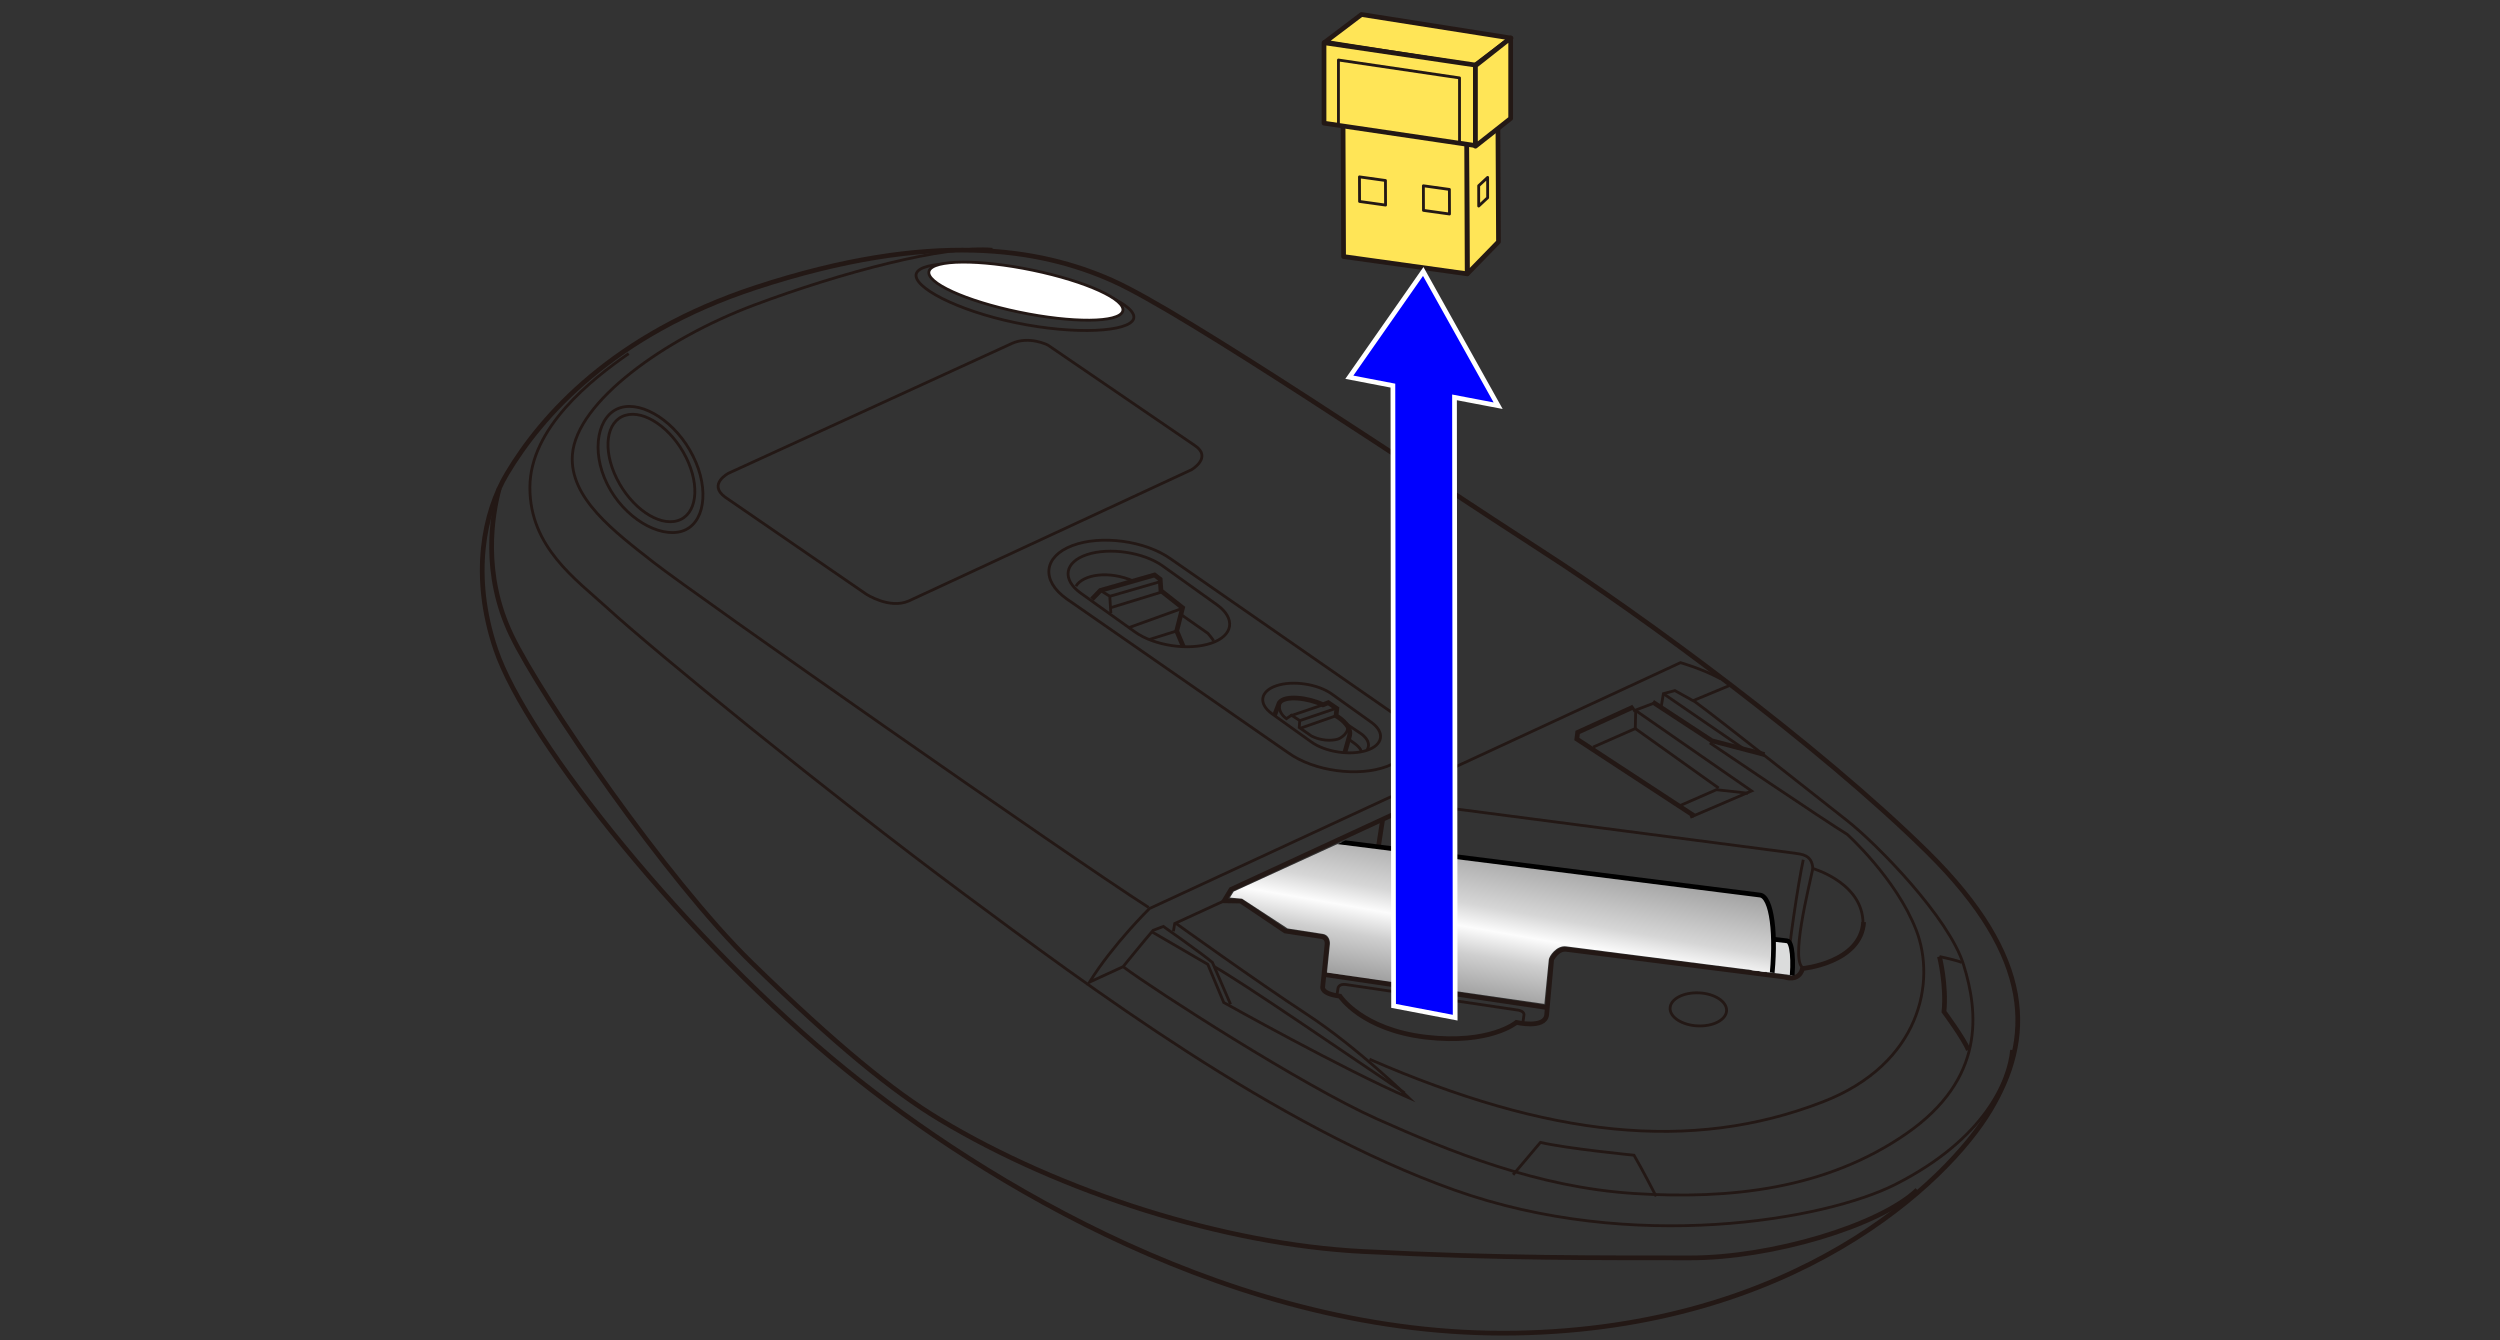 <?xml version="1.0" encoding="UTF-8"?>
<svg xmlns="http://www.w3.org/2000/svg" version="1.1" xmlns:xlink="http://www.w3.org/1999/xlink" viewBox="0 0 375 201">
  <rect x="0" y="0" width="375" height="201" fill="#333333" stroke="none"/>
  <!-- Generator: Adobe Illustrator 29.0.1, SVG Export Plug-In . SVG Version: 2.1.0 Build 192)  -->
  <defs>
    <clipPath id="clippath">
      <path d="M203.814,125.146l-18.753,8.582-.574.912,1.825.169,6.825,4.46s4.467.701,5.298.819,1.11.996,1.05,1.552-.435,4.251-.435,4.251l32.606,4.697s.621-6.221.661-6.642c.05-.526,1.162-2.172,2.598-1.989s34.282,4.382,34.282,4.382l10.246-11.956-75.629-9.239Z" fill="none"/>
    </clipPath>
    <linearGradient id="_名称未設定グラデーション_193" data-name="名称未設定グラデーション 193" x1="225.3" y1="127.434" x2="220.182" y2="156.46" gradientUnits="userSpaceOnUse">
      <stop offset="0" stop-color="#a1a1a1"/>
      <stop offset=".3" stop-color="#d6d6d6"/>
      <stop offset=".418" stop-color="#fcfcfc"/>
      <stop offset=".553" stop-color="#cfcfcf"/>
      <stop offset="1" stop-color="#6b6b6b"/>
    </linearGradient>
  </defs>
  <g id="_レイヤー_1" data-name="レイヤー_1">
    <g>
      <g>
        <path d="M231.781,82.963c-18.577-11.984-54.161-36.094-64.961-40.894-10.8-4.8-26.961-7.625-53.422,1.046-21.399,7.012-32.189,19.248-37.376,27.968-3.438,5.779-5.4,15.24-1.68,26.28,4.67,13.858,29.119,44.091,52.56,63.12,20.4,16.56,58.68,40.2,100.44,39.48,41.76-.72,64.68-22.56,71.16-33.36,6.48-10.8,6.84-22.8-9.391-38.808-16.334-16.109-43.059-35.627-57.329-44.832Z" fill="none" stroke="#231815" stroke-miterlimit="10" stroke-width=".709"/>
        <path d="M74.895,73.231c-1.056,3.953-2.635,12.812,1.845,22.092s23.2,36.6,36,49.08c12.8,12.48,21.241,19.321,28.203,23.507,18.201,10.943,42.713,18.754,63.477,19.813s35.879.94,49.08.96c12.24.018,28.475-4.849,34.08-10.2" fill="none" stroke="#231815" stroke-miterlimit="10" stroke-width=".709"/>
        <path d="M148.869,37.394c-7.04-.64-22.596,3.43-35.768,8.37-13.44,5.04-26.64,14.52-27.24,22.44-.493,6.508,6.32,11.56,12.24,16.2,5.92,4.64,61.72,43.72,74.2,51.72" fill="none" stroke="#231815" stroke-miterlimit="10" stroke-width=".425"/>
        <path d="M94.301,53.043c-5.601,3.876-14.817,11.144-14.817,20.104s6.917,13.753,11.617,18.056c7.08,6.48,33.28,27.88,53.32,42.76,18.839,13.988,46.8,34.92,73.68,44.52,26.88,9.6,55.781,4.483,66.24-.84,13.44-6.84,16.998-15.549,17.4-20.16" fill="none" stroke="#231815" stroke-miterlimit="10" stroke-width=".425"/>
        <path d="M215.11,119.327l-30.45,14.081-1.038,1.714,2.48.04,6.675,4.491,5.413.826s.97.054.863,1.186l-.647,6.361s-.323,1.024,2.588,1.402c0,0,3.289,5.014,12.885,6.146s13.585-2.21,13.585-2.21c0,0,4.205.97,4.528-1.078l.755-8.356s.846-1.697,2.199-1.526l32.71,4.144s2.155.844,2.726-1.266c0,0,8.765-.844,9.164-6.972" fill="none" stroke="#231815" stroke-miterlimit="10" stroke-width=".709"/>
        <path d="M290.917,143.483s1.081,4.281.678,8.272c0,0,2.98,4.022,3.661,5.75" fill="none" stroke="#231815" stroke-miterlimit="10" stroke-width=".709"/>
        <polyline points="245.006 106.042 236.648 109.857 236.521 110.856 254.147 122.391" fill="none" stroke="#231815" stroke-miterlimit="10" stroke-width=".709"/>
        <polyline points="247.908 105.306 256.775 111.115 264.681 113.187" fill="none" stroke="#231815" stroke-miterlimit="10" stroke-width=".709"/>
        <path d="M184.581,150.643l-2.72-6.28c-1.434-1.232-7.36-5.4-7.36-5.4l-1.537.59c-1.278,1.482-4.503,5.45-4.503,5.45l-5.04,2.32c3.579-5.745,9-11.04,9-11.04l79.654-36.885s3.266.925,5.986,2.405" fill="none" stroke="#231815" stroke-miterlimit="10" stroke-width=".425"/>
        <path d="M172.779,139.772l8.391,4.881,2.393,5.722s17.787,9.97,27.778,14.308c0,0-7.719-7.561-15.32-12.54-7.601-4.979-19.682-13.672-19.682-13.672" fill="none" stroke="#231815" stroke-miterlimit="10" stroke-width=".425"/>
        <polyline points="176.009 139.698 176.209 138.53 183.621 135.123" fill="none" stroke="#231815" stroke-miterlimit="10" stroke-width=".425"/>
        <path d="M182.12,144.988c3.859,2.093,20.681,13.678,28.567,18.956" fill="none" stroke="#231815" stroke-miterlimit="10" stroke-width=".425"/>
        <path d="M168.461,145.003c4.684,3.508,26.983,17.866,38,22.8,11.017,4.934,24.164,10.295,38.64,11.22s28.802-.65,40.8-8.94c11.998-8.29,10.823-18.314,8.64-25.36-2.183-7.046-12.966-18.092-17.496-21.651-4.53-3.559-19.315-15.276-22.767-17.787l-3.044-1.696-1.725.462-.312,1.866" fill="none" stroke="#231815" stroke-miterlimit="10" stroke-width=".425"/>
        <polyline points="248.051 105.486 245.159 106.585 244.839 106.054" fill="none" stroke="#231815" stroke-miterlimit="10" stroke-width=".425"/>
        <line x1="253.952" y1="105.105" x2="259.381" y2="102.843" fill="none" stroke="#231815" stroke-miterlimit="10" stroke-width=".425"/>
        <line x1="249.509" y1="104.052" x2="261.663" y2="112.396" fill="none" stroke="#231815" stroke-miterlimit="10" stroke-width=".425"/>
        <polyline points="245.356 106.51 245.293 109.284 238.964 112.067" fill="none" stroke="#231815" stroke-miterlimit="10" stroke-width=".425"/>
        <polyline points="245.49 106.672 262.741 118.643 253.532 122.594" fill="none" stroke="#231815" stroke-miterlimit="10" stroke-width=".425"/>
        <polyline points="251.632 121.002 257.463 118.456 262.202 118.983" fill="none" stroke="#231815" stroke-miterlimit="10" stroke-width=".425"/>
        <line x1="245.293" y1="109.284" x2="257.795" y2="118.205" fill="none" stroke="#231815" stroke-miterlimit="10" stroke-width=".425"/>
        <path d="M256.474,111.427s17.29,11.707,20.611,13.731c0,0,7.316,6.585,10.335,14.322,3.018,7.737.676,20.121-14,25.802-19.84,7.68-41.168,5.26-68-6.4" fill="none" stroke="#231815" stroke-miterlimit="10" stroke-width=".425"/>
        <ellipse cx="254.749" cy="151.406" rx="2.479" ry="4.241" transform="translate(91.253 398.57) rotate(-87.24)" fill="none" stroke="#231815" stroke-miterlimit="10" stroke-width=".425"/>
        <path d="M290.917,143.483s2.621.552,3.363.895" fill="none" stroke="#231815" stroke-miterlimit="10" stroke-width=".425"/>
        <path d="M248.422,179.454s-2.158-4.2-3.321-6.171c0,0-10.05-.991-14.038-1.922l-4.101,4.856" fill="none" stroke="#231815" stroke-miterlimit="10" stroke-width=".425"/>
        <path d="M214.981,119.229l.048,1.681,54.112,7.06c1.17.176,2.648.25,2.785,2.305,0,0,8.097,2.313,7.495,8.908" fill="none" stroke="#231815" stroke-miterlimit="10" stroke-width=".425"/>
        <path d="M271.926,130.275c-.474,2.423-3.618,14.499-1.277,14.975" fill="none" stroke="#231815" stroke-miterlimit="10" stroke-width=".425"/>
        <path d="M270.49,128.96c-.754,3.513-2.193,12.927-2.456,17.317" fill="none" stroke="#231815" stroke-miterlimit="10" stroke-width=".425"/>
        <path d="M170.039,47.821c-.646,1.946-8.68,2.461-17.679.589-9-1.873-15.558-5.424-14.912-7.37s8.466-2.005,17.466-.133c9,1.873,15.771,4.968,15.125,6.914Z" fill="none" stroke="#231815" stroke-miterlimit="10" stroke-width=".425"/>
        <path d="M102.918,68.622c2.166,4.364,1.592,8.608-1.282,9.48s-6.96-1.958-9.127-6.322c-2.166-4.364-1.592-8.608,1.282-9.48s6.96,1.958,9.127,6.322Z" fill="none" stroke="#231815" stroke-miterlimit="10" stroke-width=".425"/>
        <path d="M103.974,68.448c2.541,5.118,1.672,10.217-1.699,11.24-3.372,1.023-8.649-1.957-11.19-7.076-2.541-5.118-1.383-10.437,1.988-11.46,3.372-1.023,8.36,2.177,10.9,7.296Z" fill="none" stroke="#231815" stroke-miterlimit="10" stroke-width=".425"/>
        <g>
          <path d="M181.629,96.496h0c-3.378,1.124-8.501.357-11.383-1.705l-8.114-5.805c-2.882-2.062-2.476-4.668.902-5.792h0c3.378-1.124,8.501-.357,11.383,1.705l8.114,5.805c2.882,2.062,2.476,4.668-.902,5.792Z" fill="none" stroke="#231815" stroke-miterlimit="10" stroke-width=".425"/>
          <polyline points="163.786 89.884 165.066 88.564 173.186 86.244 174.026 86.884 174.146 88.604 177.386 91.164 176.506 94.644 177.503 97.003" fill="none" stroke="#231815" stroke-miterlimit="10" stroke-width=".709"/>
          <path d="M161.386,87.924c1.12-1.8,5-2.36,8.64-.76" fill="none" stroke="#231815" stroke-miterlimit="10" stroke-width=".425"/>
          <polyline points="165.066 88.564 166.466 89.444 166.626 91.964" fill="none" stroke="#231815" stroke-miterlimit="10" stroke-width=".425"/>
          <line x1="166.466" y1="89.444" x2="173.906" y2="87.284" fill="none" stroke="#231815" stroke-miterlimit="10" stroke-width=".425"/>
          <line x1="166.575" y1="91.162" x2="174.356" y2="88.77" fill="none" stroke="#231815" stroke-miterlimit="10" stroke-width=".425"/>
          <line x1="177.146" y1="91.324" x2="169.335" y2="94.14" fill="none" stroke="#231815" stroke-miterlimit="10" stroke-width=".425"/>
          <line x1="176.506" y1="94.644" x2="172.367" y2="95.931" fill="none" stroke="#231815" stroke-miterlimit="10" stroke-width=".425"/>
          <path d="M177.306,92.284l3.88,2.72s.79.913.84,1.12" fill="none" stroke="#231815" stroke-miterlimit="10" stroke-width=".425"/>
        </g>
        <path d="M208.075,114.948h0c-4.307,1.64-10.964.741-14.794-1.999l-33.317-23.141c-3.829-2.739-3.439-6.322.869-7.962h0c4.307-1.64,10.964-.741,14.794,1.999l33.317,23.141c3.829,2.739,3.439,6.322-.869,7.962Z" fill="none" stroke="#231815" stroke-miterlimit="10" stroke-width=".425"/>
        <g>
          <path d="M205.026,112.553h0c-2.463.819-6.197.26-8.298-1.243l-5.915-4.231c-2.101-1.503-1.805-3.403.658-4.223h0c2.463-.819,6.197-.26,8.298,1.243l5.915,4.231c2.101,1.503,1.805,3.403-.658,4.223Z" fill="none" stroke="#231815" stroke-miterlimit="10" stroke-width=".425"/>
          <path d="M191.168,107.332l.715-1.89c.8-1.24,4.44-.76,6.56.28l.8-.32,1.28.88-.12,1.08s2.4,1.32,2.04,2.96l-.724,2.584" fill="none" stroke="#231815" stroke-miterlimit="10" stroke-width=".709"/>
          <path d="M201.801,108.481l2.163,1.442s2.005,1.18,1.062,2.63" fill="none" stroke="#231815" stroke-miterlimit="10" stroke-width=".425"/>
          <path d="M202.292,110.863l1.111.82s.876.712.738,1.096" fill="none" stroke="#231815" stroke-miterlimit="10" stroke-width=".425"/>
          <path d="M192.135,105.178s-.851,1.385.829,2.625l.76-.52,1.24.8-.08,1.04,1.84,1.28c2.04,1,3.76.56,4.12.4s1.628-.955,1.214-1.998" fill="none" stroke="#231815" stroke-miterlimit="10" stroke-width=".425"/>
          <line x1="193.607" y1="107.363" x2="198.444" y2="105.723" fill="none" stroke="#231815" stroke-miterlimit="10" stroke-width=".425"/>
          <line x1="195.004" y1="108.083" x2="200.451" y2="106.232" fill="none" stroke="#231815" stroke-miterlimit="10" stroke-width=".425"/>
          <line x1="195.048" y1="109.237" x2="200.404" y2="107.363" fill="none" stroke="#231815" stroke-miterlimit="10" stroke-width=".425"/>
        </g>
        <path d="M168.408,46.695c-.576,1.734-7.546,1.787-15.567.118-8.021-1.669-14.057-4.428-13.48-6.162s7.546-1.787,15.567-.118c8.021,1.669,14.057,4.428,13.48,6.162Z" fill="#fff" stroke="#231815" stroke-miterlimit="10" stroke-width=".425"/>
        <line x1="232.093" y1="151.142" x2="198.592" y2="146.172" fill="none" stroke="#231815" stroke-miterlimit="10" stroke-width=".709"/>
        <path d="M200.528,149.359l.172-1.116s.08-.72,1.2-.56l25.884,3.848s.96.16.8.8l-.172,1.192" fill="none" stroke="#231815" stroke-miterlimit="10" stroke-width=".425"/>
        <path d="M207.4,122.893l-1.669,10.787,6.33.964s-1.593,7.206-7.479,12.417" fill="none" stroke="#231815" stroke-miterlimit="10" stroke-width=".709"/>
        <path d="M151.749,51.532l-42.48,19.458s-3.119,1.634-.52,3.565l21.166,14.556s3.491,2.302,6.387,1.04l42.406-19.681s3.193-1.857.52-3.639l-22.057-15.076s-2.8-1.424-5.421-.223Z" fill="none" stroke="#231815" stroke-miterlimit="10" stroke-width=".425"/>
      </g>
      <g clip-path="url(#clippath)">
        <g>
          <g>
            <path d="M263.152,140.563l4.928.565c.763.073,1.042,2.964.625,6.451-.418,3.489-1.375,6.265-2.137,6.189l-5.255-.597" fill="#dbdcdc" stroke="#000" stroke-width=".709"/>
            <path d="M262.313,146.759c-.416,3.488-.136,6.374.627,6.443.762.074,1.718-2.697,2.137-6.189.418-3.491.138-6.377-.624-6.451-.764-.07-1.721,2.702-2.14,6.197Z" fill="#dbdcdc" stroke="#000" stroke-width=".709"/>
          </g>
          <path d="M181.967,123.906l82.017,10.352c1.78.166,2.546,5.96,1.709,12.944-.836,6.983-2.955,12.505-4.734,12.338l-82.018-10.352" fill="url(#_名称未設定グラデーション_193)" stroke="#000" stroke-width=".709"/>
        </g>
      </g>
    </g>
  </g>
  <g id="_編集モード" data-name="編集モード">
    <g>
      <polygon points="224.676 16.216 224.774 36.272 220.096 41.073 219.999 21.017 224.676 16.216" fill="#ffe557" stroke="#231815" stroke-linejoin="round" stroke-width=".709"/>
      <polygon points="220.077 41.074 219.997 21.006 201.458 18.417 201.537 38.485 220.077 41.074" fill="#ffe557" stroke="#231815" stroke-linejoin="round" stroke-width=".709"/>
      <polygon points="207.818 27.074 207.833 30.762 203.935 30.219 203.919 26.53 207.818 27.074" fill="none" stroke="#231815" stroke-linejoin="round" stroke-width=".425"/>
      <polygon points="217.409 28.413 217.423 32.101 213.521 31.557 213.508 27.868 217.409 28.413" fill="none" stroke="#231815" stroke-linejoin="round" stroke-width=".425"/>
      <polygon points="221.804 27.86 221.806 30.908 223.147 29.657 223.145 26.609 221.804 27.86" fill="none" stroke="#231815" stroke-linejoin="round" stroke-width=".425"/>
      <polygon points="204.221 2.173 226.649 5.712 221.164 9.864 198.736 6.325 204.221 2.173" fill="#ffe557" stroke="#231815" stroke-linecap="round" stroke-linejoin="round" stroke-width=".709"/>
      <polygon points="198.601 18.476 221.304 21.83 221.304 9.759 198.601 6.405 198.601 18.476" fill="#ffe557" stroke="#231815" stroke-linecap="round" stroke-linejoin="round" stroke-width=".709"/>
      <polygon points="200.766 18.66 218.928 21.344 218.928 11.686 200.766 9.003 200.766 18.66" fill="#ffe557" stroke="#231815" stroke-linecap="round" stroke-linejoin="round" stroke-width=".425"/>
      <polygon points="221.317 21.932 226.602 17.765 226.602 5.693 221.317 9.86 221.317 21.932" fill="#ffe557" stroke="#231815" stroke-linecap="round" stroke-linejoin="round" stroke-width=".709"/>
    </g>
    <polygon points="208.935 57.843 202.401 56.584 213.485 40.724 224.721 60.856 218.177 59.606 218.276 152.65 209.038 150.883 208.935 57.843" fill="blue" stroke="#fff" stroke-width=".709"/>
  </g>
</svg>